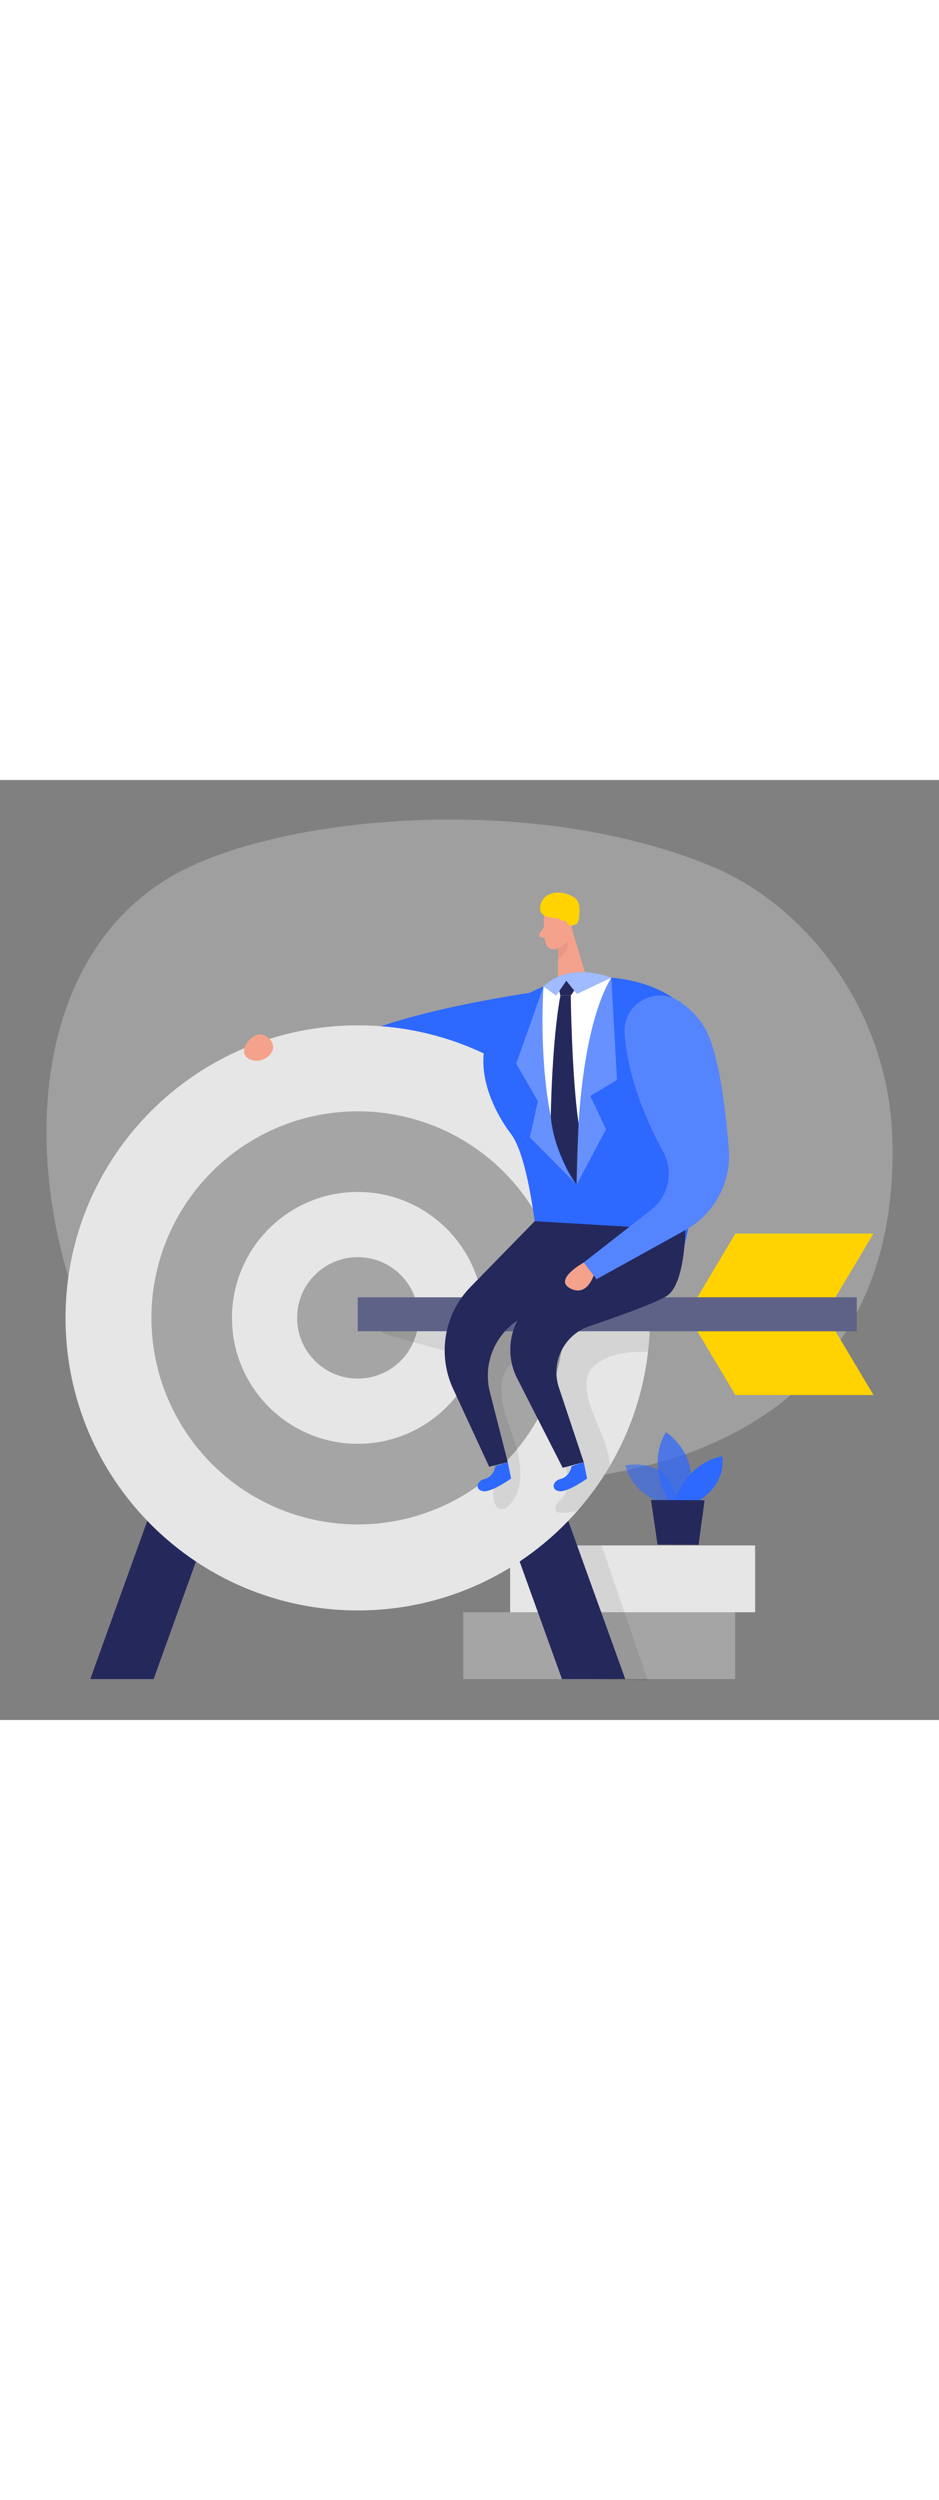 <svg id="_0506_target_1" xmlns="http://www.w3.org/2000/svg" viewBox="0 0 500 500" data-imageid="target-1-71" imageName="Target 1" class="illustrations_image" style="width: 188px;"><rect x="0" y="0" width="500" height="500" fill="#808080" stroke="none"/><defs><style>.cls-1_target-1-71{fill:#fff;}.cls-2_target-1-71{opacity:.19;}.cls-2_target-1-71,.cls-3_target-1-71,.cls-4_target-1-71,.cls-5_target-1-71,.cls-6_target-1-71,.cls-7_target-1-71,.cls-8_target-1-71,.cls-9_target-1-71{fill:none;}.cls-10_target-1-71{fill:#f4a28c;}.cls-11_target-1-71{fill:#a5a5a5;}.cls-3_target-1-71{opacity:.58;}.cls-12_target-1-71{fill:#ce8172;}.cls-13_target-1-71{fill:#e6e6e6;}.cls-4_target-1-71{opacity:.73;}.cls-5_target-1-71{opacity:.08;}.cls-6_target-1-71{opacity:.27;}.cls-7_target-1-71{opacity:.31;}.cls-8_target-1-71{opacity:.55;}.cls-9_target-1-71{opacity:.3;}.cls-14_target-1-71{fill:#24285b;}.cls-15_target-1-71{fill:#000001;}.cls-16_target-1-71{fill:#ffd200;}.cls-17_target-1-71{fill:#68e1fd;}</style></defs><g id="bg_target-1-71" class="cls-9_target-1-71"><path class="cls-13_target-1-71" d="m379.88,46.34c47.61,19.96,92.54,73.91,95.21,142.85,2.69,69.58-23.67,134.39-101.23,166.04-79.16,32.31-281.64,38.67-323.94-54.73C7.61,207.11,15.07,88.09,99.4,46.97c59.12-28.82,187.49-39.61,280.48-.64Z"/></g><g id="target_target-1-71"><polygon class="cls-16_target-1-71" points="444.86 275.19 371.32 275.19 391.58 241.26 465.12 241.26 444.86 275.19"/><polygon class="cls-16_target-1-71" points="444.86 293.2 371.32 293.2 391.58 327.14 465.12 327.14 444.86 293.2"/><rect class="cls-11_target-1-71" x="246.69" y="442.69" width="144.76" height="35.54"/><rect class="cls-13_target-1-71" x="271.64" y="407.15" width="130.45" height="35.54"/><g class="cls-5_target-1-71"><polyline class="cls-15_target-1-71" points="344.96 478.95 320.31 407.15 293.3 407.15 309.34 478.24 343.95 478.95"/></g><path class="cls-17_target-1-71 targetColor" d="m282.32,113.1c-1.18.64-106.08,14.16-120.19,42.9-14.1,28.74,109.58,8.94,109.58,8.94l10.6-51.84Z" style="fill: rgb(45, 104, 255);"/><polygon class="cls-14_target-1-71" points="81.79 478.24 48.08 478.24 107.41 313.75 141.12 313.75 81.79 478.24"/><polygon class="cls-14_target-1-71" points="332.94 478.24 299.24 478.24 258.71 365.87 239.91 313.76 273.61 313.76 287.38 351.9 312.31 421.07 332.94 478.24"/><path class="cls-13_target-1-71" d="m346.13,286.11c0,6.09-.36,12.1-1.05,17.99-2.5,21.92-9.58,42.45-20.25,60.64-5.02,8.59-10.87,16.64-17.42,24.08-28.5,32.45-70.3,52.92-116.89,52.92-85.95,0-155.63-69.68-155.63-155.63s69.68-155.61,155.63-155.61,154.11,68.16,155.57,152.84c.04.91.04,1.84.04,2.78Z"/><circle class="cls-11_target-1-71" cx="190.51" cy="286.11" r="109.88"/><circle class="cls-13_target-1-71" cx="190.51" cy="286.11" r="66.99"/><circle class="cls-11_target-1-71" cx="190.51" cy="286.11" r="32.3"/><g class="cls-5_target-1-71"><path class="cls-15_target-1-71" d="m346.13,286.11c0,6.09-.36,12.1-1.05,17.99-1.15.12-2.34.08-3.49.08-9.28-.08-19.22,1.71-25.91,8.17-9.16,8.87,2.46,29.06,5.99,38.9,1.51,4.24,2.76,8.91,3.15,13.49-5.02,8.59-10.87,16.64-17.42,24.08-2.64.58-5.38.83-8.03.95-1.05.04-2.2.02-3-.65-2.16-1.88.87-4.96,2.84-7.08,4.56-4.92,3.02-12.71,1.17-19.18-4.15-14.5-8.27-29.02-12.42-43.52-1.09-3.85-2.52-8.11-6.05-9.98-3.67-1.94-8.47-.38-11.17,2.76-2.7,3.11-3.65,7.44-3.71,11.56-.18,10.75,4.8,20.83,7.87,31.12,3.05,10.31,3.81,22.67-3.41,30.65-1.17,1.31-2.74,2.52-4.48,2.38-3.25-.24-4.32-4.44-4.34-7.7-.06-8.07,1.01-16.21-.2-24.18-2.58-16.98-15.29-32.02-14.06-49.13-13.63-3.77-27.25-7.56-40.88-11.33-4.11-1.13-9.26-4.01-8.05-8.09.99-3.31,5.34-3.91,8.81-3.89,23.94.18,47.88.34,71.83.52,12.2.08,24.38.18,36.56.26,9.98.08,19.48-2.3,29.42-.95.04.91.04,1.84.04,2.78Z"/></g><rect class="cls-14_target-1-71" x="190.51" y="275.19" width="265.69" height="18.02"/><g class="cls-6_target-1-71"><rect class="cls-1_target-1-71" x="190.51" y="275.19" width="265.69" height="18.02"/></g><path class="cls-17_target-1-71 targetColor" d="m263.94,364.99s-1.07,5.6-5.79,6.76c-4.72,1.16-5.24,6.04-.74,6.58,4.5.54,14.73-6.75,14.73-6.75l-1.78-8.71-6.42,2.11Z" style="fill: rgb(45, 104, 255);"/><path class="cls-17_target-1-71 targetColor" d="m304.42,364.99s-1.07,5.6-5.79,6.76c-4.72,1.16-5.24,6.04-.74,6.58,4.5.54,14.73-6.75,14.73-6.75l-1.78-8.71-6.42,2.11Z" style="fill: rgb(45, 104, 255);"/><path class="cls-10_target-1-71" d="m289.7,72.95s-.59,8.43.92,14c.61,2.26,2.98,3.62,5.23,2.97,2.8-.8,6.34-2.69,7.21-7.17l2.4-7.42s1.34-4.7-3.48-8.05c-4.82-3.35-12.18.51-12.28,5.67Z"/><polygon class="cls-10_target-1-71" points="303.99 77.47 311.95 103.98 297.02 107.33 297.23 86.69 303.99 77.47"/><path class="cls-10_target-1-71" d="m289.6,78.28l-2.3,3.29c-.57.81-.1,1.94.88,2.11l3.24.55-1.82-5.96Z"/><g class="cls-7_target-1-71"><path class="cls-12_target-1-71" d="m297.25,89.44s1.92-.41,5.27-3.72c0,0,.73,5.48-5.38,9.78l.11-6.07Z"/></g><path class="cls-16_target-1-71" d="m301.68,76.63c.24.12.49.23.74.31.75.24,1.55.26,2.33.26.55,0,1.11-.01,1.61-.24,1.99-.92,2.03-4.17,2.18-6.05.18-2.21.15-4.73-1.04-6.68-2.68-4.38-16.71-7.81-19.59,1.91-1.84,6.21,4.1,7.31,8.62,7.3,1.51,0,2.55,1.39,3.7,2.25.46.34.93.68,1.44.94Z"/><path class="cls-10_target-1-71" d="m298,77.84s0-3.25,2.46-3.04c2.45.21,2.46,4.91-.85,5.4l-1.61-2.36Z"/><path class="cls-17_target-1-71 targetColor" d="m294.22,107.99l12.83-2.87s80.87-9.96,70.49,66.26c-9.74,71.55-16.85,90.23-16.85,90.23l-72.87,2.45s-4.06-60.65-15.79-75.88c-11.72-15.23-34.76-60.16,22.19-80.19Z" style="fill: rgb(45, 104, 255);"/><path class="cls-1_target-1-71" d="m289.4,109.83s-5.33,73.03,17.65,105.44c0,0-1.3-76.93,18.46-110.13,0,0-18.46-5.09-36.11,4.69Z"/><path class="cls-14_target-1-71" d="m284.73,234.69l-34.15,34.93c-14.06,14.37-17.76,35.94-9.32,54.18l19.21,41.49,9.9-2.41-9.52-37.29c-3.87-15.17,2.74-31.07,16.22-39.02l39.06-23.04-31.39-28.84Z"/><path class="cls-14_target-1-71" d="m284.73,234.69l80.18,4.75s-.13,28.43-9.67,34.87c-5.29,3.57-24.94,10.63-41.41,16.22-13.47,4.57-20.72,19.16-16.22,32.65l13.23,39.7-11.22,2.97-24.23-47.55c-7.12-13.97-3.64-31.01,8.39-41.07l24.18-20.23-23.23-22.29Z"/><path class="cls-17_target-1-71 targetColor" d="m332.59,134.88c-1.14-15.67,16.37-25.81,29.37-16.99,5.3,3.59,10.31,8.46,13.86,15.05,6.9,12.8,10.46,41.22,12.24,63.25,1.43,17.72-7.6,34.64-23.16,43.24l-47.25,26.11-6.82-8.89,35.87-28c9.38-7.33,12.15-20.38,6.44-30.83-8.35-15.26-18.8-38.72-20.56-62.95Z" style="fill: rgb(45, 104, 255);"/><g class="cls-2_target-1-71"><path class="cls-1_target-1-71" d="m332.59,134.88c-1.14-15.67,16.37-25.81,29.37-16.99,5.3,3.59,10.31,8.46,13.86,15.05,6.9,12.8,10.46,41.22,12.24,63.25,1.43,17.72-7.6,34.64-23.16,43.24l-47.25,26.11-6.82-8.89,35.87-28c9.38-7.33,12.15-20.38,6.44-30.83-8.35-15.26-18.8-38.72-20.56-62.95Z"/></g><path class="cls-10_target-1-71" d="m310.84,256.66s-16.29,8.95-7.27,13.74c9.02,4.79,12.54-6.87,12.54-6.87l-5.27-6.87Z"/><g class="cls-6_target-1-71"><path class="cls-1_target-1-71" d="m289.4,109.83l-14.53,41.14,11.55,19.91-4.29,19.2,24.92,25.18s-20.63-18.5-17.65-105.44Z"/></g><path class="cls-14_target-1-71" d="m297.19,106.99c.08-2.1,1.46-1.71,3.48-2.29,1.79-.52,4.09-2.82,5.84-.88,3.37,3.74-2.6,10.81-2.6,10.81h-5.51s-1.33-4.62-1.21-7.63Z"/><path class="cls-14_target-1-71" d="m298.4,114.62h5.51s.52,42.77,4.16,68.04l-1.02,32.61s-11.9-15.89-13.78-36.24c0,0,.56-40.04,5.14-64.4Z"/><path class="cls-17_target-1-71 targetColor" d="m289.4,109.83l6.75,4.79,5.4-7.84,5.64,7,18.32-8.65s-22.16-8.98-36.11,4.69Z" style="fill: rgb(45, 104, 255);"/><g class="cls-8_target-1-71"><path class="cls-1_target-1-71" d="m289.4,109.83l6.75,4.79,5.4-7.84,5.64,7,18.32-8.65s-22.16-8.98-36.11,4.69Z"/></g><g class="cls-6_target-1-71"><path class="cls-1_target-1-71" d="m325.51,105.14l3.06,54.4-14.29,8.52,8.43,17.71-15.65,29.49s-.95-77.36,18.46-110.13Z"/></g><path class="cls-10_target-1-71" d="m130.29,146.02c.49,1.08,1.45,1.89,2.51,2.44,3.58,1.85,8.35.7,10.96-2.37.72-.84,1.29-1.83,1.54-2.9,1.03-4.47-4.1-8.77-8.38-7.67-3.66.94-8.32,6.72-6.62,10.5Z"/><g class="cls-3_target-1-71"><path class="cls-17_target-1-71 targetColor" d="m353.89,385.13s-17.1-4.67-20.82-20.59c0,0,26.5-5.36,27.25,21.99l-6.43-1.41Z" style="fill: rgb(45, 104, 255);"/></g><g class="cls-4_target-1-71"><path class="cls-17_target-1-71 targetColor" d="m355.99,383.44s-11.95-18.89-1.43-36.55c0,0,20.15,12.8,11.2,36.59l-9.76-.04Z" style="fill: rgb(45, 104, 255);"/></g><path class="cls-17_target-1-71 targetColor" d="m359.06,383.45s6.31-19.95,25.4-23.73c0,0,3.58,12.95-12.36,23.78l-13.04-.05Z" style="fill: rgb(45, 104, 255);"/><polygon class="cls-14_target-1-71" points="346.66 383 350.13 406.72 371.96 406.81 375.18 383.12 346.66 383"/></g></svg>